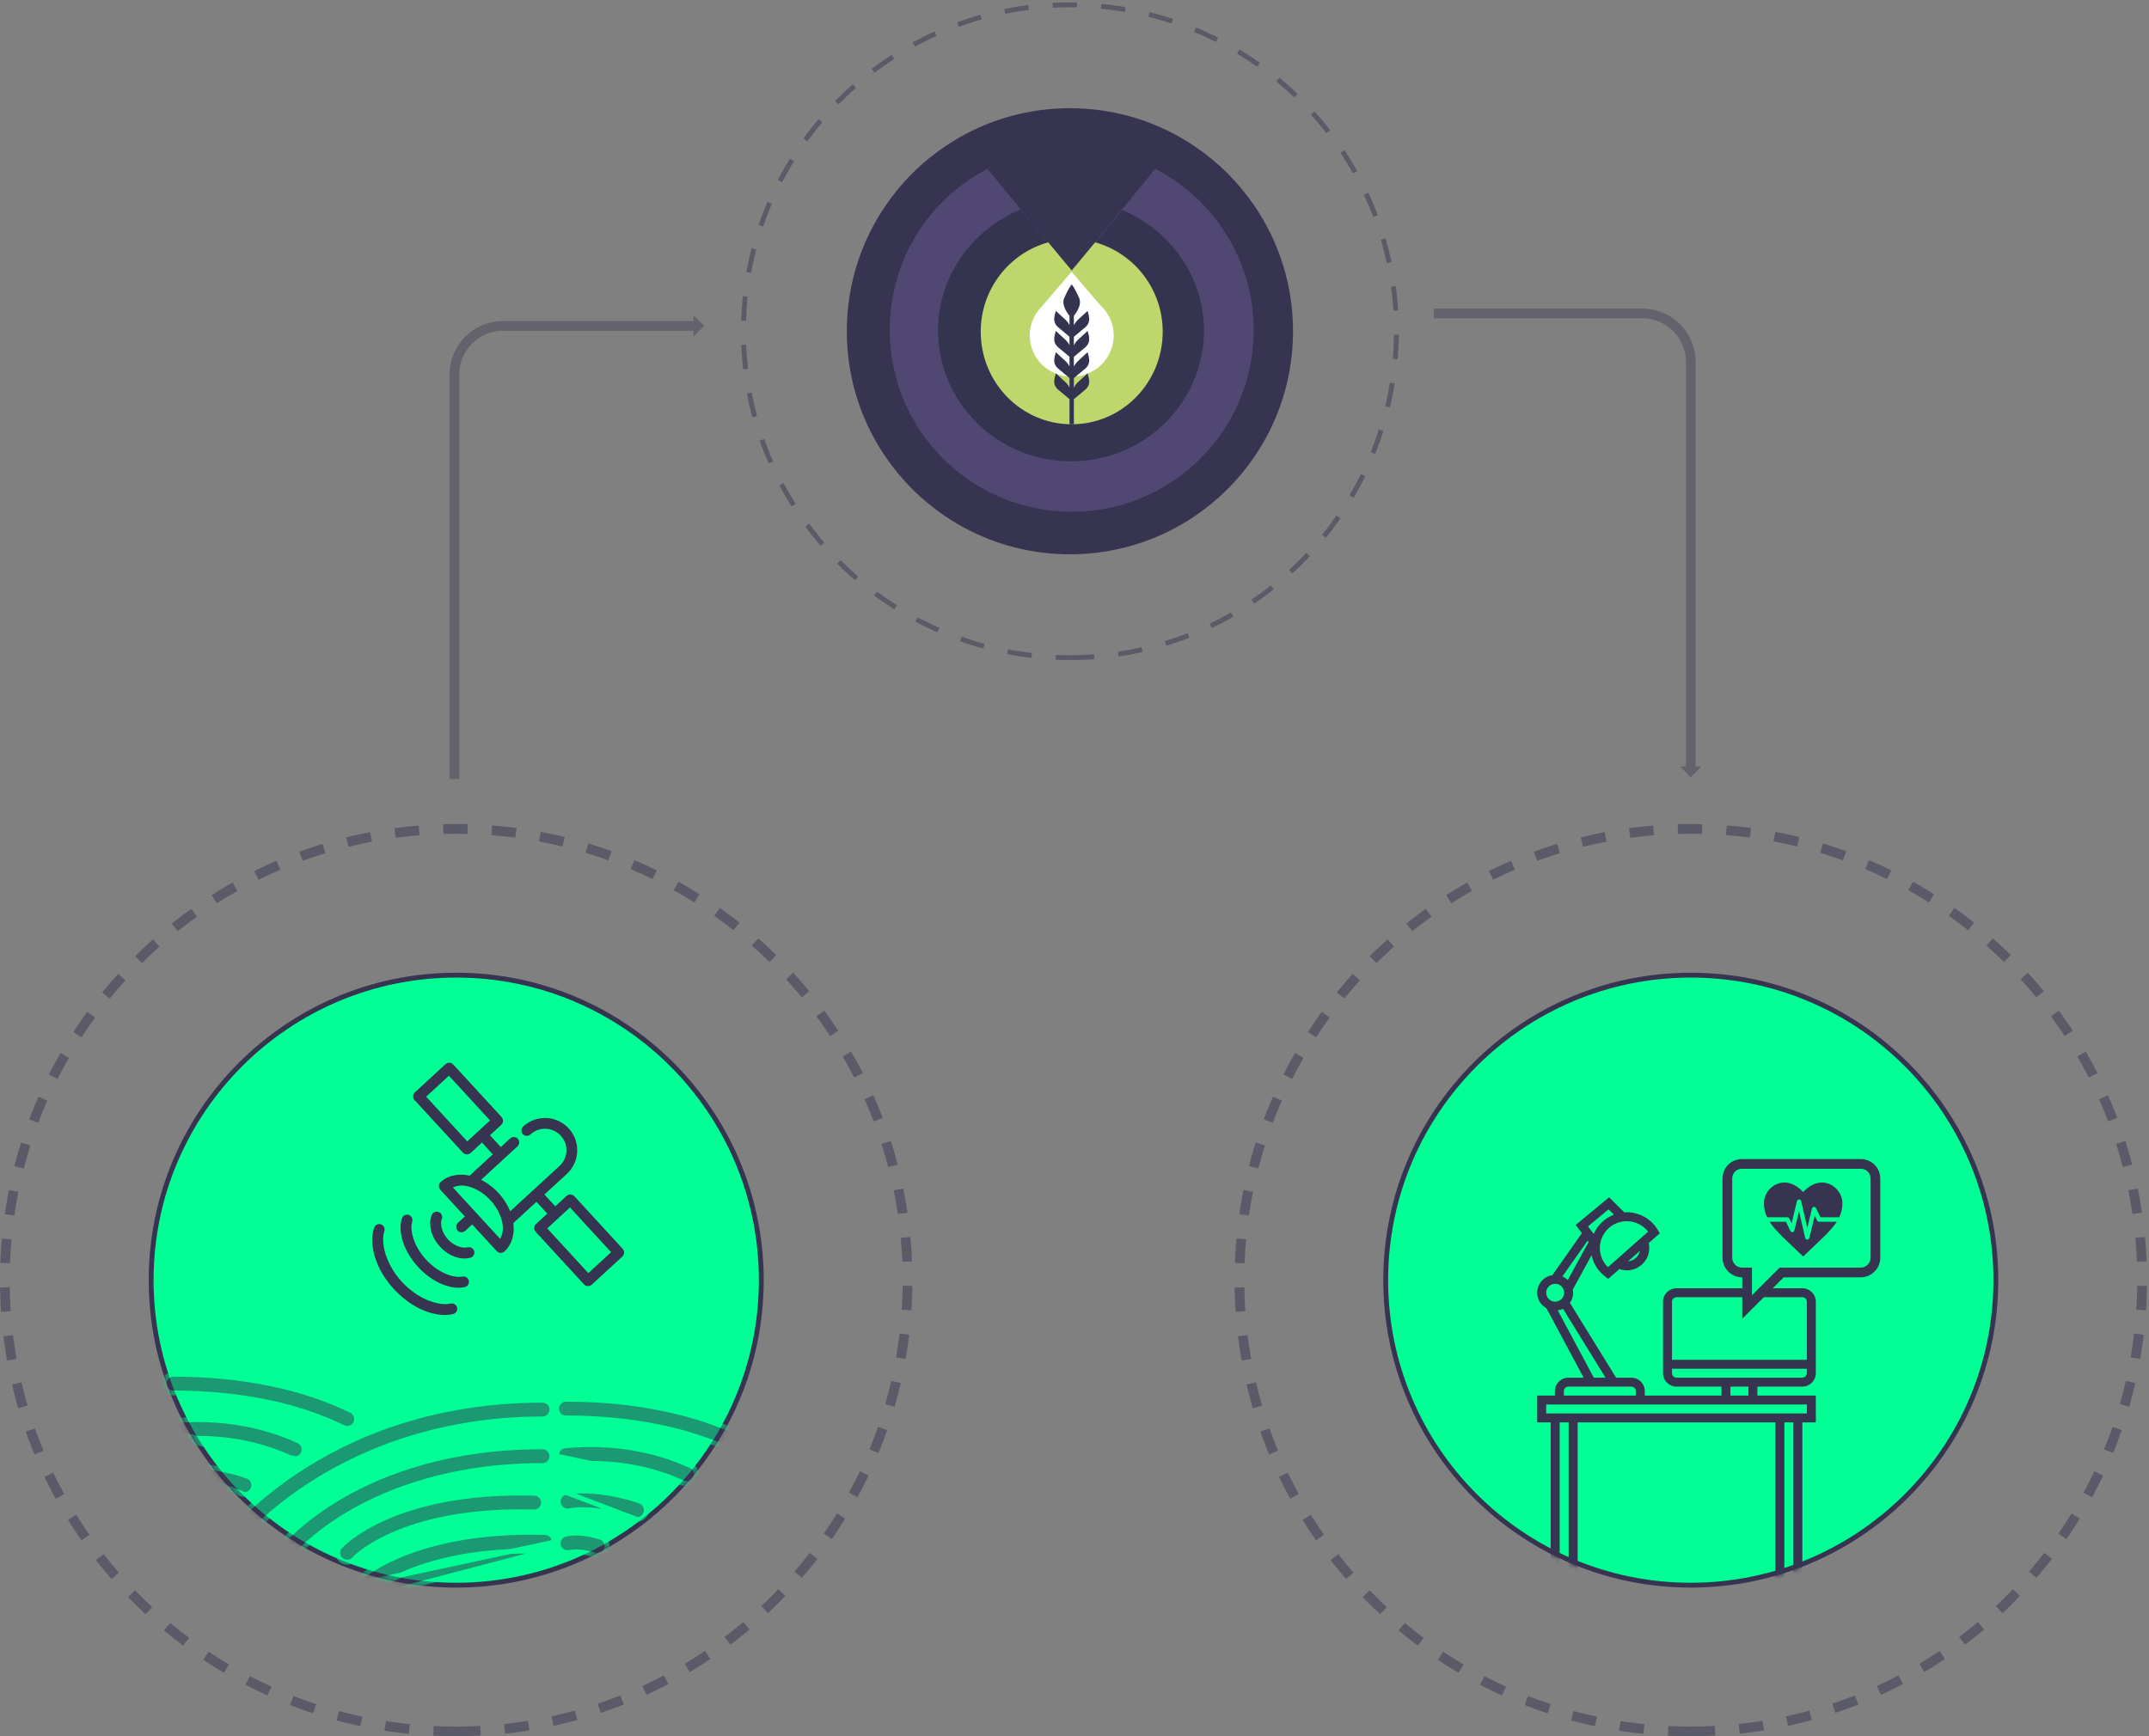 <svg width="443" height="358" viewBox="0 0 443 358" fill="none" xmlns="http://www.w3.org/2000/svg">
<rect x="0" y="0" width="443" height="358" fill="#808080" stroke="none"/>
<g id="graph_02">
<g id="Group 10">
<g id="Group">
<path id="Mask" fill-rule="evenodd" clip-rule="evenodd" d="M94.046 326.843C128.778 326.843 156.934 298.687 156.934 263.955C156.934 229.223 128.778 201.066 94.046 201.066C59.313 201.066 31.157 229.223 31.157 263.955C31.157 298.687 59.313 326.843 94.046 326.843Z" fill="#00FF95" stroke="#363451"/>
<mask id="mask0" mask-type="alpha" maskUnits="userSpaceOnUse" x="30" y="200" width="128" height="128">
<path id="Mask_2" fill-rule="evenodd" clip-rule="evenodd" d="M94.046 326.843C128.778 326.843 156.934 298.687 156.934 263.955C156.934 229.223 128.778 201.066 94.046 201.066C59.313 201.066 31.157 229.223 31.157 263.955C31.157 298.687 59.313 326.843 94.046 326.843Z" fill="white" stroke="white"/>
</mask>
<g mask="url(#mask0)">
<g id="Group_2" opacity="0.5">
<path id="Shape" d="M47.447 320.828C47.079 321.345 46.506 321.622 45.918 321.633H45.882C45.491 321.633 45.1 321.515 44.758 321.269C43.894 320.647 43.698 319.445 44.316 318.582L44.316 318.582C45.156 317.408 66.24 288.715 111.844 288.715C112.906 288.715 113.77 289.579 113.77 290.642C113.77 291.704 112.906 292.568 111.844 292.568C89.134 292.568 72.863 300.221 63.203 306.647L63.203 306.647C52.71 313.629 47.523 320.723 47.449 320.826L47.447 320.828Z" fill="#363451" stroke="#00FF95"/>
<path id="Shape_2" d="M60.229 321.509C59.855 321.991 59.298 322.243 58.731 322.248H58.715C58.3 322.248 57.881 322.112 57.525 321.835C56.689 321.178 56.541 319.971 57.194 319.134L57.195 319.133C57.802 318.353 73.847 298.318 111.837 298.318C112.902 298.318 113.764 299.182 113.764 300.245C113.764 301.308 112.9 302.172 111.837 302.172C93.079 302.172 80.064 307.404 72.44 311.809C64.183 316.578 60.299 321.421 60.233 321.504L60.233 321.504L60.229 321.509Z" fill="#363451" stroke="#00FF95"/>
<path id="Shape_3" d="M71.567 322.108H71.546C71.082 322.108 70.619 321.944 70.251 321.609L70.25 321.608C69.462 320.894 69.401 319.674 70.119 318.883L70.12 318.882C70.47 318.494 81.06 307.105 110.157 307.893C111.221 307.923 112.061 308.808 112.031 309.872L112.031 309.873C112.003 310.942 111.081 311.794 110.06 311.747L110.06 311.747L110.051 311.746C82.889 311.014 73.168 321.266 72.978 321.468L72.978 321.468L72.973 321.475C72.596 321.891 72.086 322.103 71.567 322.108Z" fill="#363451" stroke="#00FF95"/>
<path id="Shape_4" d="M72.457 329.698L72.457 329.699C72.825 330.034 73.288 330.198 73.753 330.198L72.457 329.698ZM72.457 329.698C71.669 328.984 71.608 327.764 72.326 326.973L72.326 326.972M72.457 329.698L72.326 326.972M72.326 326.972C72.676 326.584 83.266 315.194 112.363 315.982C113.428 316.013 114.268 316.898 114.238 317.962L114.237 317.963M72.326 326.972L114.237 317.963M114.237 317.963C114.21 319.032 113.288 319.884 112.267 319.837L112.267 319.837M114.237 317.963L112.267 319.837M112.267 319.837L112.257 319.836M112.267 319.837L112.257 319.836M112.257 319.836C85.096 319.104 75.374 329.356 75.185 329.558L75.185 329.558M112.257 319.836L75.185 329.558M75.185 329.558L75.179 329.565M75.185 329.558L75.179 329.565M75.179 329.565C74.797 329.987 74.279 330.198 73.753 330.198L75.179 329.565Z" fill="#363451" stroke="#00FF95"/>
<path id="Shape_5" d="M71.587 294.522C72.3 294.52 72.981 294.125 73.315 293.449L73.315 293.448C73.787 292.497 73.396 291.341 72.441 290.868C62.517 285.964 49.826 283.359 35.746 283.359C34.683 283.359 33.819 284.223 33.819 285.286C33.819 286.351 34.681 287.215 35.745 287.213L35.746 287.213C49.197 287.213 61.297 289.662 70.73 294.322M71.587 294.522L70.73 294.322C70.73 294.322 70.73 294.322 70.73 294.322M71.587 294.522H71.581C71.298 294.522 71.004 294.457 70.73 294.322M71.587 294.522L70.73 294.322" fill="#363451" stroke="#00FF95"/>
<path id="Shape_6" d="M60.753 300.793V300.793C61.483 300.793 62.18 300.377 62.509 299.666C62.95 298.699 62.526 297.555 61.559 297.11C53.694 293.502 44.95 292.104 35.568 292.965L35.567 292.965C34.511 293.061 33.729 294 33.825 295.062L60.753 300.793ZM60.753 300.793C60.485 300.793 60.212 300.736 59.95 300.616M60.753 300.793L35.921 296.804M35.921 296.804L35.922 296.804C44.6 296.008 52.691 297.284 59.95 300.616M35.921 296.804C34.858 296.902 33.921 296.12 33.825 295.062L35.921 296.804ZM59.95 300.616C59.95 300.616 59.95 300.616 59.95 300.616L59.742 301.071L59.949 300.616C59.949 300.616 59.95 300.616 59.95 300.616Z" fill="#363451" stroke="#00FF95"/>
<path id="Shape_7" d="M50.418 308.148C51.19 308.141 51.913 307.667 52.205 306.9L52.205 306.899C52.583 305.905 52.081 304.791 51.085 304.411C49.489 303.807 46.925 303.104 44.112 302.674C41.295 302.242 38.269 302.09 35.734 302.559L50.418 308.148ZM50.418 308.148H50.4C50.173 308.148 49.941 308.108 49.717 308.022L49.716 308.022C48.17 307.435 45.831 306.841 43.403 306.481C40.981 306.121 38.417 305.987 36.436 306.353L36.436 306.353C35.388 306.548 34.383 305.856 34.188 304.807L34.188 304.807C33.994 303.762 34.685 302.754 35.734 302.559L50.418 308.148Z" fill="#363451" stroke="#00FF95"/>
<path id="Shape_8" d="M42.321 315.585H42.304C42.121 315.583 41.932 315.554 41.74 315.496C39.73 314.864 37.861 314.655 36.486 314.947L36.485 314.947C35.447 315.17 34.419 314.507 34.197 313.468L34.197 313.467C33.972 312.427 34.636 311.402 35.677 311.18L35.678 311.179C37.688 310.745 40.109 310.949 42.897 311.82C43.912 312.138 44.478 313.218 44.16 314.237C43.902 315.053 43.142 315.585 42.321 315.585Z" fill="#363451" stroke="#00FF95"/>
<path id="Shape_9" d="M128.357 325.979C127.988 326.495 127.415 326.772 126.827 326.783H126.791C126.4 326.783 126.01 326.665 125.667 326.419C124.803 325.798 124.607 324.596 125.225 323.732L125.225 323.732C126.065 322.559 147.149 293.865 192.753 293.865C193.816 293.865 194.68 294.729 194.68 295.792C194.68 296.855 193.816 297.719 192.753 297.719C170.043 297.719 153.772 305.371 144.113 311.797L144.113 311.797C133.619 318.78 128.432 325.873 128.358 325.976L128.357 325.979Z" fill="#363451" stroke="#00FF95"/>
<path id="Shape_10" d="M141.138 326.658C140.763 327.139 140.207 327.392 139.64 327.396H139.624C139.209 327.396 138.789 327.261 138.433 326.984C137.597 326.326 137.45 325.12 138.103 324.282L138.104 324.282C138.71 323.501 154.755 303.467 192.745 303.467C193.811 303.467 194.672 304.33 194.672 305.394C194.672 306.456 193.808 307.32 192.745 307.32C173.988 307.32 160.973 312.552 153.349 316.958C145.092 321.726 141.208 326.569 141.141 326.653L141.141 326.653L141.138 326.658Z" fill="#363451" stroke="#00FF95"/>
<path id="Shape_11" d="M154.683 327.257H154.661C154.198 327.257 153.734 327.092 153.367 326.757L153.366 326.757C152.578 326.042 152.517 324.822 153.235 324.031L153.236 324.03C153.585 323.643 164.176 312.253 193.273 313.041C194.337 313.072 195.177 313.956 195.147 315.021L195.147 315.022C195.119 316.091 194.197 316.942 193.176 316.895L193.176 316.895L193.166 316.895C166.005 316.163 156.283 326.415 156.094 326.617L156.094 326.617L156.088 326.623C155.712 327.04 155.202 327.251 154.683 327.257Z" fill="#363451" stroke="#00FF95"/>
<path id="Shape_12" d="M152.495 299.672C153.208 299.67 153.889 299.275 154.223 298.599L154.223 298.598C154.695 297.648 154.304 296.491 153.349 296.018C143.425 291.114 130.734 288.51 116.654 288.51C115.591 288.51 114.727 289.374 114.727 290.437C114.727 291.501 115.589 292.366 116.653 292.363L116.654 292.363C130.106 292.363 142.205 294.812 151.638 299.473M152.495 299.672L151.639 299.473C151.638 299.473 151.638 299.473 151.638 299.473M152.495 299.672H152.489C152.206 299.672 151.913 299.607 151.638 299.473M152.495 299.672L151.638 299.473" fill="#363451" stroke="#00FF95"/>
<path id="Shape_13" d="M141.662 305.944V305.944C142.392 305.944 143.089 305.527 143.419 304.816C143.86 303.849 143.435 302.705 142.468 302.261C134.604 298.652 125.86 297.255 116.477 298.116L116.476 298.116C115.42 298.211 114.639 299.15 114.735 300.212L141.662 305.944ZM141.662 305.944C141.394 305.944 141.122 305.886 140.859 305.766M141.662 305.944L116.83 301.954M116.83 301.954L116.831 301.954C125.509 301.158 133.6 302.435 140.859 305.766M116.83 301.954C115.767 302.053 114.831 301.27 114.735 300.213L116.83 301.954ZM140.859 305.766C140.859 305.766 140.859 305.767 140.86 305.767L140.651 306.221L140.859 305.766C140.859 305.766 140.859 305.766 140.859 305.766Z" fill="#363451" stroke="#00FF95"/>
<path id="Shape_14" d="M131.327 313.297C132.099 313.29 132.823 312.816 133.114 312.048L133.114 312.048C133.492 311.054 132.991 309.939 131.995 309.56C130.398 308.955 127.834 308.253 125.021 307.822C122.204 307.391 119.178 307.239 116.643 307.708L131.327 313.297ZM131.327 313.297H131.31C131.083 313.297 130.851 313.256 130.626 313.17L130.625 313.17C129.079 312.583 126.74 311.989 124.312 311.629C121.891 311.27 119.326 311.135 117.345 311.502L117.345 311.502C116.297 311.696 115.292 311.004 115.097 309.955L115.097 309.955C114.903 308.911 115.595 307.902 116.643 307.708L131.327 313.297Z" fill="#363451" stroke="#00FF95"/>
<path id="Shape_15" d="M123.23 320.733H123.213C123.03 320.732 122.841 320.702 122.649 320.644C120.639 320.012 118.77 319.803 117.395 320.096L117.394 320.096C116.356 320.318 115.329 319.655 115.107 318.616L115.106 318.615C114.882 317.576 115.545 316.55 116.586 316.328L116.587 316.328C118.598 315.894 121.019 316.097 123.806 316.968C124.821 317.287 125.387 318.367 125.069 319.385C124.812 320.202 124.052 320.733 123.23 320.733Z" fill="#363451" stroke="#00FF95"/>
</g>
</g>
</g>
<path id="Oval 5" opacity="0.5" fill-rule="evenodd" clip-rule="evenodd" d="M94.046 356.999C145.433 356.999 187.091 315.341 187.091 263.954C187.091 212.566 145.433 170.908 94.046 170.908C42.658 170.908 1 212.566 1 263.954C1 315.341 42.658 356.999 94.046 356.999Z" stroke="#363451" stroke-width="2" stroke-dasharray="5 5 5"/>
</g>
<g id="Group 10 Copy">
<g id="Group_3">
<path id="Mask_3" fill-rule="evenodd" clip-rule="evenodd" d="M348.541 326.843C383.274 326.843 411.43 298.687 411.43 263.955C411.43 229.223 383.274 201.066 348.541 201.066C313.809 201.066 285.653 229.223 285.653 263.955C285.653 298.687 313.809 326.843 348.541 326.843Z" fill="#00FF95" stroke="#363451"/>
<mask id="mask1" mask-type="alpha" maskUnits="userSpaceOnUse" x="285" y="200" width="127" height="128">
<path id="Mask_4" fill-rule="evenodd" clip-rule="evenodd" d="M348.541 326.843C383.274 326.843 411.43 298.687 411.43 263.955C411.43 229.223 383.274 201.066 348.541 201.066C313.809 201.066 285.653 229.223 285.653 263.955C285.653 298.687 313.809 326.843 348.541 326.843Z" fill="white" stroke="white"/>
</mask>
<g mask="url(#mask1)">
<path id="Shape_16" fill-rule="evenodd" clip-rule="evenodd" d="M371.54 285.903C373.073 285.903 374.319 284.663 374.319 283.137V268.388C374.319 266.862 373.073 265.623 371.54 265.623H345.599C344.066 265.623 342.82 266.862 342.82 268.388V283.137C342.82 284.663 344.066 285.903 345.599 285.903H354.864V287.746H339.061V286.824C339.061 285.299 337.815 284.059 336.281 284.059H333.148L323.628 268.641C324.043 268.045 324.29 267.323 324.29 266.544C324.29 266.318 324.263 266.097 324.223 265.883L328.101 258.808C328.457 260.56 329.439 262.127 330.926 263.233L331.531 263.682L333.819 261.659C334.319 261.839 334.833 261.935 335.355 261.935C337.909 261.935 339.987 259.868 339.987 257.326C339.987 256.992 339.934 256.656 339.855 256.321L342.148 254.293L341.77 253.641C340.446 251.367 337.988 249.952 335.355 249.952C335.181 249.952 335.01 249.966 334.838 249.977L331.707 246.861L324.821 252.57L326.097 254.261L320.01 262.915C318.238 263.194 316.879 264.708 316.879 266.544C316.879 267.927 317.657 269.121 318.792 269.75L326.454 284.059H323.311C321.778 284.059 320.532 285.299 320.532 286.824V287.746H316.879V293.277H319.658V331.917H321.511V293.277H323.364V331.917H325.217V293.277H365.981V331.917H367.834V293.277H369.687V331.917H371.54V293.277H374.319V287.746H362.276V285.903L371.54 285.903ZM335.603 260.081L338.074 257.896C337.826 259.069 336.828 259.973 335.603 260.081ZM345.599 267.467H371.54C372.049 267.467 372.466 267.882 372.466 268.389V280.372H344.673V268.389C344.673 267.882 345.089 267.467 345.599 267.467ZM345.599 284.06C345.089 284.06 344.673 283.645 344.673 283.138V282.217H372.466V283.138C372.466 283.645 372.049 284.06 371.54 284.06H345.599ZM339.748 253.949L331.468 261.273C330.398 260.236 329.796 258.835 329.796 257.328C329.796 254.276 332.288 251.797 335.355 251.797C337.078 251.797 338.701 252.606 339.748 253.949L339.748 253.949ZM331.591 249.356L332.694 250.453C330.829 251.17 329.326 252.61 328.538 254.433L327.359 252.866L331.591 249.356ZM327.478 256.097L323.186 263.926C322.868 263.615 322.495 263.363 322.083 263.181L327.264 255.816L327.478 256.097ZM320.585 264.702C321.606 264.702 322.437 265.529 322.437 266.545C322.437 267.562 321.606 268.389 320.585 268.389C319.563 268.389 318.732 267.562 318.732 266.545C318.732 265.529 319.563 264.702 320.585 264.702ZM321.12 270.18C321.502 270.125 321.863 270.014 322.199 269.85L330.973 284.06H328.552L321.12 270.18ZM322.384 286.825C322.384 286.318 322.801 285.903 323.311 285.903H336.281C336.791 285.903 337.207 286.318 337.207 286.825V287.746H322.384V286.825ZM372.467 289.591V291.434H318.732V289.591H372.467ZM360.423 287.746H356.717V285.903H360.423V287.746Z" fill="#363451"/>
</g>
</g>
<g id="np_blog_888682_000000">
<path id="Shape_17" fill-rule="evenodd" clip-rule="evenodd" d="M359.133 239.988H383.553C385.283 239.988 386.605 241.31 386.605 243.041V259.32C386.605 260.947 385.283 262.372 383.553 262.372H367.274L360.152 269.494V262.372H359.135C357.405 262.372 356.083 260.947 356.083 259.32L356.081 243.041C356.081 241.31 357.403 239.988 359.133 239.988H359.133Z" fill="#00FF95" stroke="#363451" stroke-width="2"/>
</g>
<g id="np_heartbeat_512853_000000">
<g id="Group_4">
<path id="Shape_18" fill-rule="evenodd" clip-rule="evenodd" d="M374.969 251.91C374.797 251.91 374.639 251.809 374.564 251.65L374.095 250.656L372.989 255.239C372.94 255.444 372.76 255.588 372.553 255.588H372.55C372.342 255.587 372.162 255.44 372.115 255.233L370.856 249.738L369.899 253.705C369.854 253.894 369.698 254.032 369.509 254.053C369.32 254.073 369.14 253.97 369.058 253.796L368.169 251.91H364.78C366.043 253.868 368.344 255.829 371.71 259.078C375.077 255.829 377.378 253.869 378.641 251.91L374.969 251.91Z" fill="#363451"/>
<path id="Shape_19" fill-rule="evenodd" clip-rule="evenodd" d="M368.452 250.991C368.624 250.991 368.782 251.092 368.857 251.251L369.326 252.246L370.432 247.663C370.481 247.457 370.666 247.312 370.871 247.313C371.078 247.315 371.258 247.461 371.305 247.668L372.565 253.162L373.522 249.195C373.567 249.007 373.723 248.868 373.912 248.848C374.1 248.827 374.281 248.931 374.363 249.105L375.252 250.99H379.157C379.587 250.081 379.801 249.13 379.801 248.013C379.751 244.757 375.522 241.703 371.711 245.787C367.899 241.703 363.67 244.758 363.62 248.013C363.62 249.13 363.834 250.081 364.264 250.991L368.452 250.991Z" fill="#363451"/>
</g>
</g>
<path id="Oval 5_2" opacity="0.5" fill-rule="evenodd" clip-rule="evenodd" d="M348.542 356.999C399.929 356.999 441.587 315.341 441.587 263.954C441.587 212.566 399.929 170.908 348.542 170.908C297.154 170.908 255.496 212.566 255.496 263.954C255.496 315.341 297.154 356.999 348.542 356.999Z" stroke="#363451" stroke-width="2" stroke-dasharray="5 5 5"/>
</g>
<g id="Group 10 Copy 2">
<g id="Group_5">
<path id="Mask_5" fill-rule="evenodd" clip-rule="evenodd" d="M220.558 113.789C245.68 113.789 266.046 93.424 266.046 68.301C266.046 43.178 245.68 22.812 220.558 22.812C195.435 22.812 175.069 43.178 175.069 68.301C175.069 93.424 195.435 113.789 220.558 113.789Z" fill="#363451" stroke="#363451"/>
<mask id="mask2" mask-type="alpha" maskUnits="userSpaceOnUse" x="174" y="22" width="93" height="93">
<path id="Mask_6" fill-rule="evenodd" clip-rule="evenodd" d="M220.558 113.789C245.68 113.789 266.046 93.424 266.046 68.301C266.046 43.178 245.68 22.812 220.558 22.812C195.435 22.812 175.069 43.178 175.069 68.301C175.069 93.424 195.435 113.789 220.558 113.789Z" fill="white" stroke="white"/>
</mask>
<g mask="url(#mask2)">
</g>
</g>
<g id="Logo">
<path id="Fill-8" fill-rule="evenodd" clip-rule="evenodd" d="M220.925 55.876L203.55 34.82C191.497 41.048 183.413 53.599 183.413 68.079C183.413 88.755 200.207 105.517 220.925 105.517C241.644 105.517 258.438 88.755 258.438 68.079C258.438 53.599 250.196 41.048 238.14 34.82L220.925 55.876Z" fill="#504872"/>
<path id="Fill-9" fill-rule="evenodd" clip-rule="evenodd" d="M220.961 55.909L210.39 43.19C200.487 47.261 193.369 56.889 193.369 68.123C193.369 83.038 205.64 95.13 220.782 95.13C235.923 95.13 248.194 83.038 248.194 68.123C248.194 56.971 241.127 47.415 231.338 43.293L220.961 55.909Z" fill="#353450"/>
<path id="Fill-10" fill-rule="evenodd" clip-rule="evenodd" d="M220.927 55.774L216.086 49.969C208.107 52.164 202.169 59.579 202.169 68.393C202.169 78.935 210.568 87.481 220.927 87.481C231.287 87.481 239.682 78.935 239.682 68.393C239.682 59.579 233.732 52.164 225.755 49.969" fill="#BED76C"/>
<path id="Fill-11" fill-rule="evenodd" clip-rule="evenodd" d="M228.159 64.493V64.493L228.152 64.486C227.781 63.931 227.344 63.422 226.851 62.969L220.898 56.029L214.794 63.162C214.452 63.498 214.144 63.863 213.86 64.251L213.846 64.27C212.853 65.655 212.269 67.343 212.269 69.166C212.269 73.863 216.144 77.671 220.926 77.671C225.707 77.671 229.582 73.863 229.582 69.166C229.582 67.439 229.058 65.834 228.159 64.493Z" fill="white"/>
<path id="Fill-12" fill-rule="evenodd" clip-rule="evenodd" d="M219.585 78.746L217.651 76.971L217.543 77.367C217.211 78.566 217.148 79.431 218.059 80.286L220.469 82.301V87.483H221.37V82.312L223.794 80.286C224.705 79.431 224.639 78.566 224.31 77.367L224.202 76.971L222.268 78.746C221.87 79.12 221.571 79.519 221.37 79.945V77.962L223.794 75.936C224.705 75.082 224.639 74.216 224.31 73.017L224.202 72.621L222.268 74.396C221.87 74.769 221.571 75.169 221.37 75.595V73.574L223.794 71.548C224.705 70.694 224.639 69.828 224.31 68.629L224.202 68.233L222.268 70.008C221.87 70.381 221.571 70.781 221.37 71.207V69.444L223.794 67.418C224.705 66.563 224.639 65.698 224.31 64.498L224.202 64.102L222.268 65.877C221.87 66.251 221.571 66.65 221.37 67.077V65.112C222.035 64.314 223.031 62.746 222.456 61.428C222.025 60.445 221.647 59.758 221.37 59.282L220.92 58.627L220.469 59.282C220.193 59.758 219.815 60.445 219.384 61.428C218.809 62.746 219.805 64.314 220.469 65.112V67.049C220.269 66.633 219.973 66.243 219.585 65.877L217.651 64.102L217.543 64.498C217.211 65.698 217.148 66.563 218.059 67.418L220.469 69.433V71.179C220.269 70.763 219.973 70.374 219.585 70.008L217.651 68.233L217.543 68.629C217.211 69.828 217.148 70.694 218.059 71.548L220.469 73.563V75.567C220.269 75.151 219.973 74.761 219.585 74.396L217.651 72.621L217.543 73.017C217.211 74.216 217.148 75.082 218.059 75.936L220.469 77.951V79.917C220.269 79.501 219.973 79.111 219.585 78.746Z" fill="#353450"/>
</g>
<path id="Oval 5_3" opacity="0.5" fill-rule="evenodd" clip-rule="evenodd" d="M220.558 135.603C257.728 135.603 287.86 105.471 287.86 68.302C287.86 31.132 257.728 1 220.558 1C183.388 1 153.256 31.132 153.256 68.302C153.256 105.471 183.388 135.603 220.558 135.603Z" stroke="#363451" stroke-dasharray="5 5 5"/>
</g>
<g id="arrows/arrow 7">
<g id="arrow 7" opacity="0.4">
<path id="Path 6" d="M93.678 160.611V77.198C93.678 71.675 98.155 67.198 103.678 67.198H144.05" stroke="#363451" stroke-width="2"/>
<path id="Triangle 2 Copy 4" fill-rule="evenodd" clip-rule="evenodd" d="M142.958 64.991V69.404L145.165 67.198L142.958 64.991Z" fill="#363451"/>
</g>
</g>
<g id="arrows/arrow 7 copy">
<g id="arrow 7_2" opacity="0.4">
<path id="Path 6_2" d="M295.583 64.623H338.541C344.064 64.623 348.541 69.1 348.541 74.623V159.128" stroke="#363451" stroke-width="2"/>
<path id="Triangle 2 Copy 4_2" fill-rule="evenodd" clip-rule="evenodd" d="M350.748 158.037H346.334L348.541 160.244L350.748 158.037Z" fill="#363451"/>
</g>
</g>
<g id="Frame" clip-path="url(#clip0)">
<g id="Vector">
<mask id="path-38-outside-1" maskUnits="userSpaceOnUse" x="62.141" y="212.03" width="74.031" height="74.329" fill="black">
<rect fill="white" x="62.141" y="212.03" width="74.031" height="74.329"/>
<path d="M127.968 258.707C128.218 258.478 128.234 258.088 128.005 257.838L118.021 246.974C117.792 246.724 117.402 246.708 117.152 246.937L114.436 249.433L111.524 246.264L116.504 241.688C119.004 239.39 119.168 235.502 116.87 233.001C114.573 230.501 110.684 230.337 108.183 232.634C108.06 232.745 107.987 232.9 107.98 233.063C107.971 233.227 108.028 233.388 108.14 233.51C108.252 233.632 108.407 233.701 108.572 233.706C108.735 233.713 108.895 233.654 109.015 233.54C111.03 231.689 114.114 231.819 115.965 233.833C117.816 235.847 117.686 238.932 115.672 240.783L104.948 250.637C104.466 249.136 103.603 247.64 102.384 246.314C101.161 244.982 99.736 244.011 98.278 243.407L106.299 236.036C106.331 236.014 106.359 235.988 106.384 235.958C106.612 235.706 106.591 235.314 106.339 235.086C106.087 234.858 105.695 234.878 105.467 235.131L103.204 237.211L100.292 234.042L103.008 231.546C103.257 231.317 103.274 230.926 103.044 230.677L93.06 219.813C92.831 219.563 92.441 219.547 92.192 219.776L85.854 225.6C85.617 225.814 85.585 226.173 85.778 226.426L85.817 226.469L95.802 237.333C96.031 237.583 96.421 237.599 96.67 237.37L99.386 234.874L102.298 238.043L96.951 242.957C96.838 242.93 96.728 242.898 96.615 242.874C94.597 242.449 92.587 242.793 91.165 244.099C90.915 244.328 90.899 244.719 91.128 244.968L96.536 250.853L94.725 252.517C94.602 252.627 94.529 252.782 94.522 252.945C94.513 253.11 94.57 253.27 94.682 253.392C94.794 253.514 94.949 253.584 95.114 253.589C95.277 253.596 95.437 253.536 95.558 253.422L97.368 251.758L102.776 257.643C103.006 257.892 103.396 257.909 103.645 257.68C105.067 256.373 105.591 254.414 105.338 252.367C105.322 252.25 105.29 252.127 105.271 252.01L110.619 247.096L113.531 250.265L110.814 252.761C110.565 252.99 110.549 253.381 110.778 253.63L120.762 264.494C120.778 264.516 120.794 264.533 120.814 264.551C121.052 264.753 121.402 264.744 121.631 264.531L127.968 258.707ZM126.684 258.218L121.252 263.21L112.099 253.251L117.532 248.258L126.684 258.218ZM93.595 270.282C93.781 270.084 93.814 269.786 93.677 269.551C93.538 269.316 93.263 269.197 92.999 269.264C90.593 269.83 86.087 268.557 82.466 264.618C78.846 260.678 77.97 256.094 78.737 253.745C78.805 253.585 78.805 253.403 78.733 253.244C78.66 253.086 78.522 252.965 78.354 252.913C78.188 252.861 78.007 252.883 77.857 252.972C77.709 253.063 77.604 253.211 77.57 253.383C76.587 256.4 77.693 261.241 81.561 265.45C85.429 269.659 90.173 271.183 93.261 270.458C93.388 270.436 93.504 270.375 93.595 270.282L93.595 270.282ZM95.991 264.74C96.186 264.544 96.226 264.243 96.09 264.003C95.955 263.765 95.675 263.644 95.409 263.709C93.671 264.09 90.239 263.081 87.446 260.042C84.653 257.002 83.95 253.512 84.476 251.812C84.543 251.652 84.543 251.47 84.471 251.31C84.398 251.153 84.26 251.031 84.093 250.98C83.927 250.927 83.745 250.95 83.596 251.039C83.447 251.13 83.342 251.278 83.308 251.45C82.573 253.831 83.51 257.576 86.541 260.874C89.571 264.172 93.237 265.435 95.671 264.903C95.791 264.881 95.902 264.825 95.991 264.74L95.991 264.74ZM103.149 256.231L92.567 244.715C93.6 244.04 94.884 243.763 96.36 244.073C98.087 244.437 99.952 245.483 101.479 247.145C103.007 248.807 103.905 250.767 104.121 252.519C104.305 254.014 103.907 255.256 103.149 256.231L103.149 256.231ZM97.102 258.709C97.309 258.512 97.353 258.197 97.207 257.95C97.063 257.704 96.765 257.59 96.493 257.677C95.487 257.966 93.499 257.542 91.973 255.881C90.447 254.221 90.205 252.219 90.578 251.24C90.661 251.085 90.674 250.901 90.614 250.737C90.553 250.571 90.425 250.438 90.259 250.375C90.095 250.31 89.911 250.319 89.755 250.401C89.599 250.483 89.484 250.628 89.441 250.798C88.835 252.388 89.265 254.752 91.067 256.713C92.87 258.674 95.202 259.317 96.838 258.847C96.936 258.822 97.026 258.775 97.102 258.709L97.102 258.709ZM101.724 231.056L96.291 236.048L87.139 226.089L92.572 221.097L101.724 231.056Z"/>
</mask>
<path d="M127.968 258.707C128.218 258.478 128.234 258.088 128.005 257.838L118.021 246.974C117.792 246.724 117.402 246.708 117.152 246.937L114.436 249.433L111.524 246.264L116.504 241.688C119.004 239.39 119.168 235.502 116.87 233.001C114.573 230.501 110.684 230.337 108.183 232.634C108.06 232.745 107.987 232.9 107.98 233.063C107.971 233.227 108.028 233.388 108.14 233.51C108.252 233.632 108.407 233.701 108.572 233.706C108.735 233.713 108.895 233.654 109.015 233.54C111.03 231.689 114.114 231.819 115.965 233.833C117.816 235.847 117.686 238.932 115.672 240.783L104.948 250.637C104.466 249.136 103.603 247.64 102.384 246.314C101.161 244.982 99.736 244.011 98.278 243.407L106.299 236.036C106.331 236.014 106.359 235.988 106.384 235.958C106.612 235.706 106.591 235.314 106.339 235.086C106.087 234.858 105.695 234.878 105.467 235.131L103.204 237.211L100.292 234.042L103.008 231.546C103.257 231.317 103.274 230.926 103.044 230.677L93.06 219.813C92.831 219.563 92.441 219.547 92.192 219.776L85.854 225.6C85.617 225.814 85.585 226.173 85.778 226.426L85.817 226.469L95.802 237.333C96.031 237.583 96.421 237.599 96.67 237.37L99.386 234.874L102.298 238.043L96.951 242.957C96.838 242.93 96.728 242.898 96.615 242.874C94.597 242.449 92.587 242.793 91.165 244.099C90.915 244.328 90.899 244.719 91.128 244.968L96.536 250.853L94.725 252.517C94.602 252.627 94.529 252.782 94.522 252.945C94.513 253.11 94.57 253.27 94.682 253.392C94.794 253.514 94.949 253.584 95.114 253.589C95.277 253.596 95.437 253.536 95.558 253.422L97.368 251.758L102.776 257.643C103.006 257.892 103.396 257.909 103.645 257.68C105.067 256.373 105.591 254.414 105.338 252.367C105.322 252.25 105.29 252.127 105.271 252.01L110.619 247.096L113.531 250.265L110.814 252.761C110.565 252.99 110.549 253.381 110.778 253.63L120.762 264.494C120.778 264.516 120.794 264.533 120.814 264.551C121.052 264.753 121.402 264.744 121.631 264.531L127.968 258.707ZM126.684 258.218L121.252 263.21L112.099 253.251L117.532 248.258L126.684 258.218ZM93.595 270.282C93.781 270.084 93.814 269.786 93.677 269.551C93.538 269.316 93.263 269.197 92.999 269.264C90.593 269.83 86.087 268.557 82.466 264.618C78.846 260.678 77.97 256.094 78.737 253.745C78.805 253.585 78.805 253.403 78.733 253.244C78.66 253.086 78.522 252.965 78.354 252.913C78.188 252.861 78.007 252.883 77.857 252.972C77.709 253.063 77.604 253.211 77.57 253.383C76.587 256.4 77.693 261.241 81.561 265.45C85.429 269.659 90.173 271.183 93.261 270.458C93.388 270.436 93.504 270.375 93.595 270.282L93.595 270.282ZM95.991 264.74C96.186 264.544 96.226 264.243 96.09 264.003C95.955 263.765 95.675 263.644 95.409 263.709C93.671 264.09 90.239 263.081 87.446 260.042C84.653 257.002 83.95 253.512 84.476 251.812C84.543 251.652 84.543 251.47 84.471 251.31C84.398 251.153 84.26 251.031 84.093 250.98C83.927 250.927 83.745 250.95 83.596 251.039C83.447 251.13 83.342 251.278 83.308 251.45C82.573 253.831 83.51 257.576 86.541 260.874C89.571 264.172 93.237 265.435 95.671 264.903C95.791 264.881 95.902 264.825 95.991 264.74L95.991 264.74ZM103.149 256.231L92.567 244.715C93.6 244.04 94.884 243.763 96.36 244.073C98.087 244.437 99.952 245.483 101.479 247.145C103.007 248.807 103.905 250.767 104.121 252.519C104.305 254.014 103.907 255.256 103.149 256.231L103.149 256.231ZM97.102 258.709C97.309 258.512 97.353 258.197 97.207 257.95C97.063 257.704 96.765 257.59 96.493 257.677C95.487 257.966 93.499 257.542 91.973 255.881C90.447 254.221 90.205 252.219 90.578 251.24C90.661 251.085 90.674 250.901 90.614 250.737C90.553 250.571 90.425 250.438 90.259 250.375C90.095 250.31 89.911 250.319 89.755 250.401C89.599 250.483 89.484 250.628 89.441 250.798C88.835 252.388 89.265 254.752 91.067 256.713C92.87 258.674 95.202 259.317 96.838 258.847C96.936 258.822 97.026 258.775 97.102 258.709L97.102 258.709ZM101.724 231.056L96.291 236.048L87.139 226.089L92.572 221.097L101.724 231.056Z" fill="#363451"/>
<path d="M127.968 258.707C128.218 258.478 128.234 258.088 128.005 257.838L118.021 246.974C117.792 246.724 117.402 246.708 117.152 246.937L114.436 249.433L111.524 246.264L116.504 241.688C119.004 239.39 119.168 235.502 116.87 233.001C114.573 230.501 110.684 230.337 108.183 232.634C108.06 232.745 107.987 232.9 107.98 233.063C107.971 233.227 108.028 233.388 108.14 233.51C108.252 233.632 108.407 233.701 108.572 233.706C108.735 233.713 108.895 233.654 109.015 233.54C111.03 231.689 114.114 231.819 115.965 233.833C117.816 235.847 117.686 238.932 115.672 240.783L104.948 250.637C104.466 249.136 103.603 247.64 102.384 246.314C101.161 244.982 99.736 244.011 98.278 243.407L106.299 236.036C106.331 236.014 106.359 235.988 106.384 235.958C106.612 235.706 106.591 235.314 106.339 235.086C106.087 234.858 105.695 234.878 105.467 235.131L103.204 237.211L100.292 234.042L103.008 231.546C103.257 231.317 103.274 230.926 103.044 230.677L93.06 219.813C92.831 219.563 92.441 219.547 92.192 219.776L85.854 225.6C85.617 225.814 85.585 226.173 85.778 226.426L85.817 226.469L95.802 237.333C96.031 237.583 96.421 237.599 96.67 237.37L99.386 234.874L102.298 238.043L96.951 242.957C96.838 242.93 96.728 242.898 96.615 242.874C94.597 242.449 92.587 242.793 91.165 244.099C90.915 244.328 90.899 244.719 91.128 244.968L96.536 250.853L94.725 252.517C94.602 252.627 94.529 252.782 94.522 252.945C94.513 253.11 94.57 253.27 94.682 253.392C94.794 253.514 94.949 253.584 95.114 253.589C95.277 253.596 95.437 253.536 95.558 253.422L97.368 251.758L102.776 257.643C103.006 257.892 103.396 257.909 103.645 257.68C105.067 256.373 105.591 254.414 105.338 252.367C105.322 252.25 105.29 252.127 105.271 252.01L110.619 247.096L113.531 250.265L110.814 252.761C110.565 252.99 110.549 253.381 110.778 253.63L120.762 264.494C120.778 264.516 120.794 264.533 120.814 264.551C121.052 264.753 121.402 264.744 121.631 264.531L127.968 258.707ZM126.684 258.218L121.252 263.21L112.099 253.251L117.532 248.258L126.684 258.218ZM93.595 270.282C93.781 270.084 93.814 269.786 93.677 269.551C93.538 269.316 93.263 269.197 92.999 269.264C90.593 269.83 86.087 268.557 82.466 264.618C78.846 260.678 77.97 256.094 78.737 253.745C78.805 253.585 78.805 253.403 78.733 253.244C78.66 253.086 78.522 252.965 78.354 252.913C78.188 252.861 78.007 252.883 77.857 252.972C77.709 253.063 77.604 253.211 77.57 253.383C76.587 256.4 77.693 261.241 81.561 265.45C85.429 269.659 90.173 271.183 93.261 270.458C93.388 270.436 93.504 270.375 93.595 270.282L93.595 270.282ZM95.991 264.74C96.186 264.544 96.226 264.243 96.09 264.003C95.955 263.765 95.675 263.644 95.409 263.709C93.671 264.09 90.239 263.081 87.446 260.042C84.653 257.002 83.95 253.512 84.476 251.812C84.543 251.652 84.543 251.47 84.471 251.31C84.398 251.153 84.26 251.031 84.093 250.98C83.927 250.927 83.745 250.95 83.596 251.039C83.447 251.13 83.342 251.278 83.308 251.45C82.573 253.831 83.51 257.576 86.541 260.874C89.571 264.172 93.237 265.435 95.671 264.903C95.791 264.881 95.902 264.825 95.991 264.74L95.991 264.74ZM103.149 256.231L92.567 244.715C93.6 244.04 94.884 243.763 96.36 244.073C98.087 244.437 99.952 245.483 101.479 247.145C103.007 248.807 103.905 250.767 104.121 252.519C104.305 254.014 103.907 255.256 103.149 256.231L103.149 256.231ZM97.102 258.709C97.309 258.512 97.353 258.197 97.207 257.95C97.063 257.704 96.765 257.59 96.493 257.677C95.487 257.966 93.499 257.542 91.973 255.881C90.447 254.221 90.205 252.219 90.578 251.24C90.661 251.085 90.674 250.901 90.614 250.737C90.553 250.571 90.425 250.438 90.259 250.375C90.095 250.31 89.911 250.319 89.755 250.401C89.599 250.483 89.484 250.628 89.441 250.798C88.835 252.388 89.265 254.752 91.067 256.713C92.87 258.674 95.202 259.317 96.838 258.847C96.936 258.822 97.026 258.775 97.102 258.709L97.102 258.709ZM101.724 231.056L96.291 236.048L87.139 226.089L92.572 221.097L101.724 231.056Z" stroke="#363451" mask="url(#path-38-outside-1)"/>
</g>
</g>
</g>
<defs>
<clipPath id="clip0">
<rect width="61.481" height="61.481" fill="white" transform="translate(142.65 251.059) rotate(137.418)"/>
</clipPath>
</defs>
</svg>
